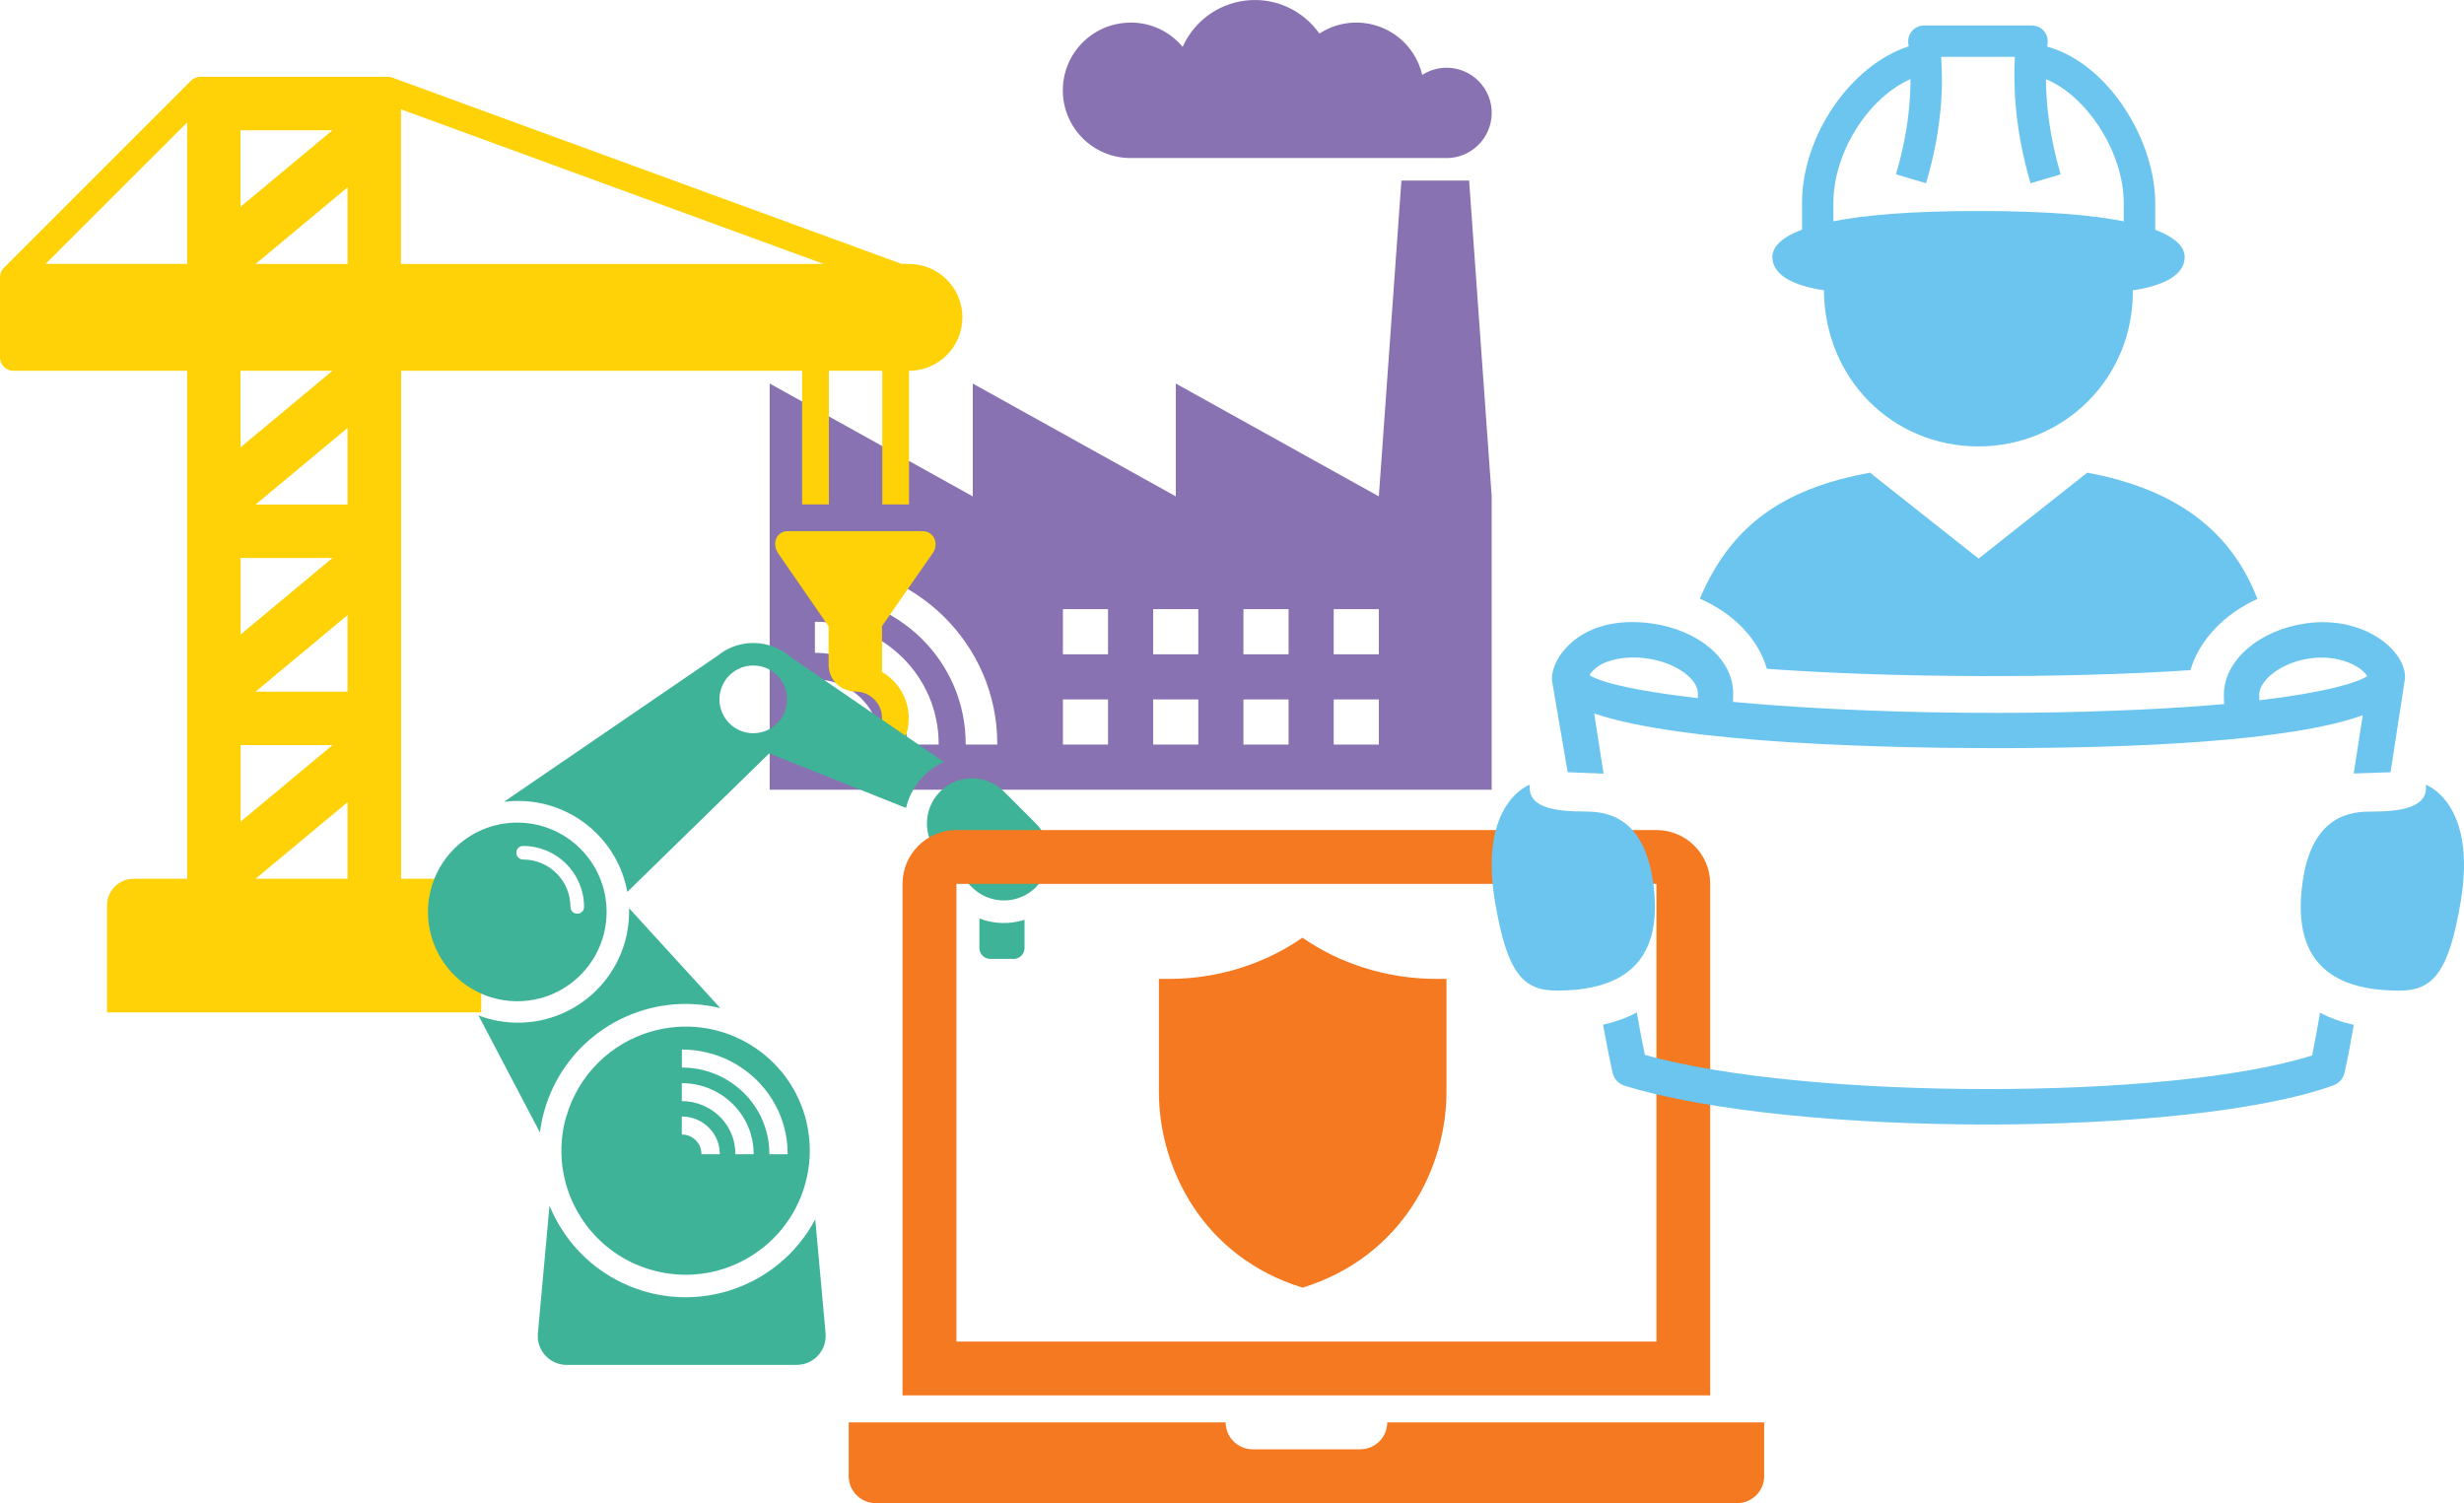 <?xml version="1.0" encoding="UTF-8"?>
<svg xmlns="http://www.w3.org/2000/svg" id="Layer_1" data-name="Layer 1" width="308.99" height="188.5" viewBox="0 0 308.99 188.5">
  <defs>
    <style>
      .cls-1 {
        fill: #f47920;
      }

      .cls-1, .cls-2, .cls-3, .cls-4 {
        fill-rule: evenodd;
      }

      .cls-2 {
        fill: #fed206;
      }

      .cls-3 {
        fill: #8872b2;
      }

      .cls-4 {
        fill: #3eb397;
      }

      .cls-5 {
        fill: #6bc5ef;
      }
    </style>
  </defs>
  <path id="IoT_Factory" data-name="IoT Factory" class="cls-3" d="m96.52,48.1v50.93h90.54v-36.78l-2.83-39.61h-8.49l-2.83,39.61-25.46-14.15v14.15l-25.46-14.15v14.15l-25.46-14.15Zm70.73,39.61h5.66v5.66h-5.66v-5.66Zm0-11.32h5.66v5.66h-5.66v-5.66Zm-11.32,11.32h5.66v5.66h-5.66v-5.66Zm0-11.32h5.66v5.66h-5.66v-5.66Zm-11.32,11.32h5.66v5.66h-5.66v-5.66Zm0-11.32h5.66v5.66h-5.66v-5.66Zm-11.32,11.32h5.66v5.66h-5.66v-5.66Zm0-11.32h5.66v5.66h-5.66v-5.66ZM141.75,2.83c2.53-.02,4.94,1.1,6.56,3.05,2.23-5,8.08-7.24,13.08-5.02,1.63.73,3.04,1.89,4.07,3.35,3.93-2.56,9.18-1.45,11.74,2.48.54.83.93,1.74,1.15,2.7,2.63-1.69,6.13-.92,7.82,1.71,1.69,2.63.92,6.13-1.71,7.82-.91.59-1.97.9-3.06.9h-39.61c-4.69.01-8.5-3.78-8.51-8.47s3.78-8.5,8.47-8.51Zm-31.38,90.54h-3.95s0-.06,0-.09c0-2.3-1.9-4.18-4.23-4.18v-3.9c4.52,0,8.19,3.61,8.19,8.07,0,.03,0,.06,0,.09Zm7.34,0h-3.95s0-.06,0-.09c0-3.04-1.22-5.95-3.39-8.07-2.18-2.15-5.12-3.35-8.18-3.34v-3.9c8.57,0,15.52,6.85,15.52,15.31,0,.03,0,.06,0,.09Zm7.34,0h-3.95s0-.06,0-.09c0-2.5-.5-4.97-1.48-7.26-.95-2.22-2.33-4.24-4.05-5.93-3.56-3.51-8.37-5.48-13.37-5.46v-3.9c12.63,0,22.86,10.09,22.86,22.55,0,.03,0,.06,0,.09h0Z"></path>
  <path class="cls-2" d="m113.98,33.09h-.93L49.19,9.73h0c-.18-.07-.38-.1-.58-.1h-23.47c-.44,0-.87.18-1.19.49h0L.49,33.58H.49C.18,33.9,0,34.32,0,34.77v10.06C0,45.75.75,46.5,1.68,46.5h21.79v63.7h-6.7c-1.85,0-3.35,1.5-3.35,3.35v13.41h46.93v-13.41c0-1.85-1.5-3.35-3.35-3.35h-6.7v-63.7h50.29v16.76h3.35v-16.76h6.7v16.76h3.35v-16.76h0c3.7,0,6.7-3,6.7-6.7h0c0-3.7-3-6.7-6.7-6.7h0ZM30.17,69.97h11.53l-11.53,9.6v-9.6Zm0,23.47h11.53l-11.53,9.6v-9.6Zm13.41,7.16v9.6h-11.53l11.53-9.6Zm0-13.86h-11.53l11.53-9.6v9.6Zm0-23.47h-11.53l11.53-9.6v9.6Zm-11.53-30.17l11.53-9.6v9.6h-11.53Zm18.23-19.39l53.01,19.39h-53.01V13.7Zm-8.59,2.63l-11.53,9.6v-9.6h11.53ZM5.72,33.09L23.47,15.35v17.74H5.72Zm35.97,13.41l-11.53,9.6v-9.6h11.53Zm74,20.11h-16.86c-1.49,0-2.11,1.55-1.19,2.86l6.27,9.08v4.82c0,1.85,1.5,3.35,3.35,3.35s3.35,1.5,3.35,3.35-1.5,3.35-3.35,3.35-3.35-1.5-3.35-3.35h0c0-.93-.75-1.68-1.68-1.68s-1.68.75-1.68,1.68c0,3.7,3,6.71,6.7,6.71,3.7,0,6.71-3,6.71-6.7,0-2.4-1.28-4.61-3.35-5.81v-5.76l6.27-9.02c.95-1.18.3-2.88-1.2-2.88Z"></path>
  <path id="IoT_Industry" data-name="IoT Industry" class="cls-4" d="m102.24,152.9c-4.77,8.98-15.91,12.4-24.9,7.63-3.73-1.98-6.67-5.19-8.32-9.08-.04-.09-.07-.17-.11-.26l-1.46,16.02c-.18,2,1.29,3.76,3.29,3.94.11,0,.22.01.33.01h28.84c2.01,0,3.63-1.62,3.63-3.63,0-.11,0-.22-.01-.33l-1.3-14.31Zm-33.22-15.77c3.52-8.3,12.54-12.84,21.31-10.71l-11.44-12.52c0,.15,0,.3,0,.44-.01,7.7-6.27,13.92-13.96,13.91-1.69,0-3.36-.31-4.93-.91l7.71,14.68c.21-1.68.65-3.33,1.31-4.89Zm1.97,2.92c-2.34,8.28,2.47,16.88,10.75,19.22,8.28,2.34,16.88-2.47,19.22-10.75.32-1.13.51-2.28.57-3.45.01-.26.02-.51.02-.77,0-1.21-.14-2.41-.41-3.58-.05-.22-.11-.44-.17-.66-2.35-8.28-10.97-13.08-19.24-10.72-5.19,1.48-9.25,5.53-10.72,10.72Zm19.26,4.7h-2.29s0-.03,0-.05c-.01-1.35-1.11-2.43-2.46-2.42v-2.26c.15,0,.3,0,.45.02.04,0,.08,0,.12.01,2.36.28,4.19,2.25,4.19,4.65,0,.02,0,.03,0,.05h0Zm4.26,0h-2.29s0-.03,0-.05c0-1.75-.69-3.42-1.94-4.65-.01-.01-.02-.02-.03-.03-.59-.59-1.29-1.05-2.06-1.38-.85-.37-1.77-.56-2.69-.55v-2.26c3.12,0,6.02,1.59,7.68,4.23.87,1.39,1.33,3,1.33,4.65,0,.02,0,.03,0,.05h0Zm3.4-4.7c.57,1.48.87,3.06.86,4.65v.05h-2.29s0-.03,0-.05c0-1.45-.29-2.88-.86-4.21-.06-.15-.13-.29-.2-.44-.54-1.12-1.27-2.13-2.15-3-2.07-2.04-4.86-3.18-7.76-3.17v-2.26c3.21,0,6.31,1.14,8.74,3.24,1.63,1.4,2.89,3.19,3.67,5.2Zm24.91-24.87v3.71c0,.75.61,1.36,1.36,1.36h2.94c.75,0,1.36-.61,1.36-1.36v-3.54c-1.85.59-3.85.53-5.66-.16Zm-23.81-32.89c-.35-.3-.73-.56-1.14-.78l-.18-.12v.02c-2.51-1.28-5.53-.95-7.7.82l-26.79,18.32c.59-.08,1.18-.11,1.78-.11,6.72,0,12.48,4.8,13.69,11.41l17.77-17.35s.03,0,.04-.01l17.14,6.83c.6-2.55,2.34-4.68,4.73-5.77l-19.34-13.25Zm-4.54,1.17c2.34,0,4.24,1.9,4.24,4.25,0,2.34-1.9,4.24-4.25,4.24-2.34,0-4.24-1.9-4.24-4.25,0-1.57.87-3.01,2.26-3.75.61-.33,1.3-.5,1.99-.49Zm35.42,19.8l-4-4c-1.06-1.06-2.5-1.65-4-1.65-.18,0-.36,0-.53.03-1.31.12-2.54.69-3.47,1.63h0c-2.2,2.21-2.2,5.79,0,8l4,4c1.06,1.06,2.5,1.65,4,1.65.9,0,1.79-.21,2.6-.63.52-.27.99-.61,1.41-1.02h0c2.21-2.21,2.22-5.8,0-8Zm-53.82,11.13v-.05c-.01-6.18-5.04-11.19-11.22-11.18-6.18.01-11.19,5.04-11.18,11.22.01,6.18,5.04,11.19,11.22,11.18,6.17-.01,11.16-5.01,11.18-11.18Zm-11.32-7.47c0-.45.36-.82.82-.83h.03c4.22,0,7.64,3.42,7.64,7.64v.03c0,.45-.37.82-.83.82h-.04c-.46,0-.83-.38-.83-.84,0,0,0,0,0,0h0c0-3.29-2.66-5.95-5.94-5.95h0c-.46,0-.84-.36-.84-.82,0,0,0,0,0,0v-.04h0Z"></path>
  <path id="Laptop_security" data-name="Laptop security" class="cls-1" d="m173.96,178.37c0,1.86-1.51,3.38-3.38,3.38h-13.5c-1.86,0-3.38-1.51-3.38-3.38h-47.27v6.75c0,1.86,1.51,3.38,3.38,3.38h108.04c1.86,0,3.38-1.51,3.38-3.38v-6.75h-47.27Zm40.51-3.38h-101.29v-10.13h0s0-.09,0-.14v-53.88c0-3.73,3.02-6.75,6.75-6.75h87.78c3.73,0,6.75,3.02,6.75,6.75h0v53.88s0,.09,0,.14h0v10.13Zm-94.53-64.15h87.78v57.4h-87.78v-57.4Zm60.18,11.92c-6.25,0-12.15-1.94-16.79-5.17-4.64,3.23-10.49,5.17-16.74,5.17h-1.26v14.2c0,9.51,5.51,20.67,18.01,24.52,12.5-3.86,18.05-15.01,18.05-24.52v-14.2h-1.26Z"></path>
  <g>
    <path class="cls-5" d="m225.98,25.44v3.36c-2.99,1.12-3.72,2.43-3.72,3.42,0,1.32.92,3.08,5.32,3.98.32.07.72.13,1.14.19.09,11.19,8.67,19.59,19.37,19.59s19.47-8.52,19.37-19.57c.46-.07.89-.14,1.24-.22,1.3-.29,5.26-1.18,5.26-3.96,0-.99-.72-2.3-3.69-3.41v-3.37c0-7.71-5.73-17.42-13.54-19.6.02-.16.03-.35.05-.48.05-.55-.13-1.11-.5-1.52-.37-.41-.9-.65-1.46-.65h-13.56c-.56,0-1.09.24-1.47.66-.37.42-.55.98-.49,1.53.01.12.03.28.05.42-7.29,2.38-13.37,11.23-13.37,19.64Zm13.6-15.53c0,2.97-.35,6.98-1.82,11.95l3.77,1.12c2.12-7.16,2.13-12.57,1.89-15.85h9.25c-.18,3.21-.11,8.84,1.97,15.85l3.77-1.12c-1.44-4.85-1.82-8.94-1.85-11.93,5.13,2.08,9.76,9.19,9.76,15.51v2.31c-3.89-.77-9.66-1.29-18.21-1.29s-14.31.52-18.2,1.29v-2.3c0-6.34,4.38-13.2,9.67-15.53Z"></path>
    <path class="cls-5" d="m213.16,75.07c4.24,1.85,7.32,5.04,8.41,8.8,15.84,1.16,37.38,1.22,53.11.17,1.12-3.77,4.21-7.03,8.4-8.93-3.65-9.53-11.51-14-21.33-15.84l-13.63,10.78-13.63-10.78c-9.82,1.84-17.12,5.81-21.32,15.8Z"></path>
    <path class="cls-5" d="m289.2,78.17c-5.88.82-10.32,4.65-10.32,8.96,0,.41,0,.79.03,1.16-3.05.27-6.54.52-10.55.7-18.43.86-37.5.29-51.04-.97.02-.35.02-.7.02-1.1,0-4.26-4.34-7.95-10.32-8.75-8.96-1.2-12.69,4.58-12.39,7.23l1.96,11.44,4.5.18-1.18-7.55c11.27,3.85,37.66,4.35,50.47,4.35h.04c16.96,0,36.63-.81,45.87-4.12l-1.13,7.3,4.62-.16,1.81-11.75c.19-3.48-5.15-7.94-12.4-6.92Zm-76.28,9.38c-6.92-.8-11.84-1.8-13.59-2.87,1.01-1.81,4.19-2.52,7.11-2.12,3.88.52,6.48,2.68,6.48,4.36,0,.26,0,.46,0,.64Zm70.41.27c0-.2-.02-.42-.02-.7,0-1.75,2.66-4.06,6.48-4.57,3.2-.43,6.12.78,7.08,2.24-1.31.84-5.27,2.05-13.54,3.03Z"></path>
    <path class="cls-5" d="m289.95,132.35c-17.64,5.66-63.47,5.63-83.68-.06-.41-1.95-.75-3.8-1.01-5.33-1.25.68-2.66,1.19-4.23,1.55.31,1.76.72,3.86,1.18,6,.17.78.75,1.4,1.51,1.64,10.49,3.25,28.15,4.87,45.46,4.87s34.4-1.64,43.43-4.91c.72-.26,1.25-.86,1.41-1.61.38-1.72.8-3.98,1.15-5.98-1.56-.35-2.97-.86-4.23-1.52-.3,1.69-.65,3.67-.99,5.34Z"></path>
    <path class="cls-5" d="m195.25,124.23c6.67-.03,13.1-2.27,12.2-12.33-.79-8.78-5.14-10.14-8.59-10.13-4.03.01-7.35-.54-7.01-3.37,0,0-6.47,2.23-4.37,14.7,1.52,9.01,3.54,11.14,7.77,11.12Z"></path>
    <path class="cls-5" d="m288.6,111.9c-.9,10.06,5.53,12.3,12.2,12.33,4.22.02,6.25-2.11,7.77-11.12,2.1-12.47-4.37-14.7-4.37-14.7.34,2.83-2.98,3.38-7.01,3.37-3.45-.01-7.8,1.34-8.59,10.13Z"></path>
  </g>
</svg>
